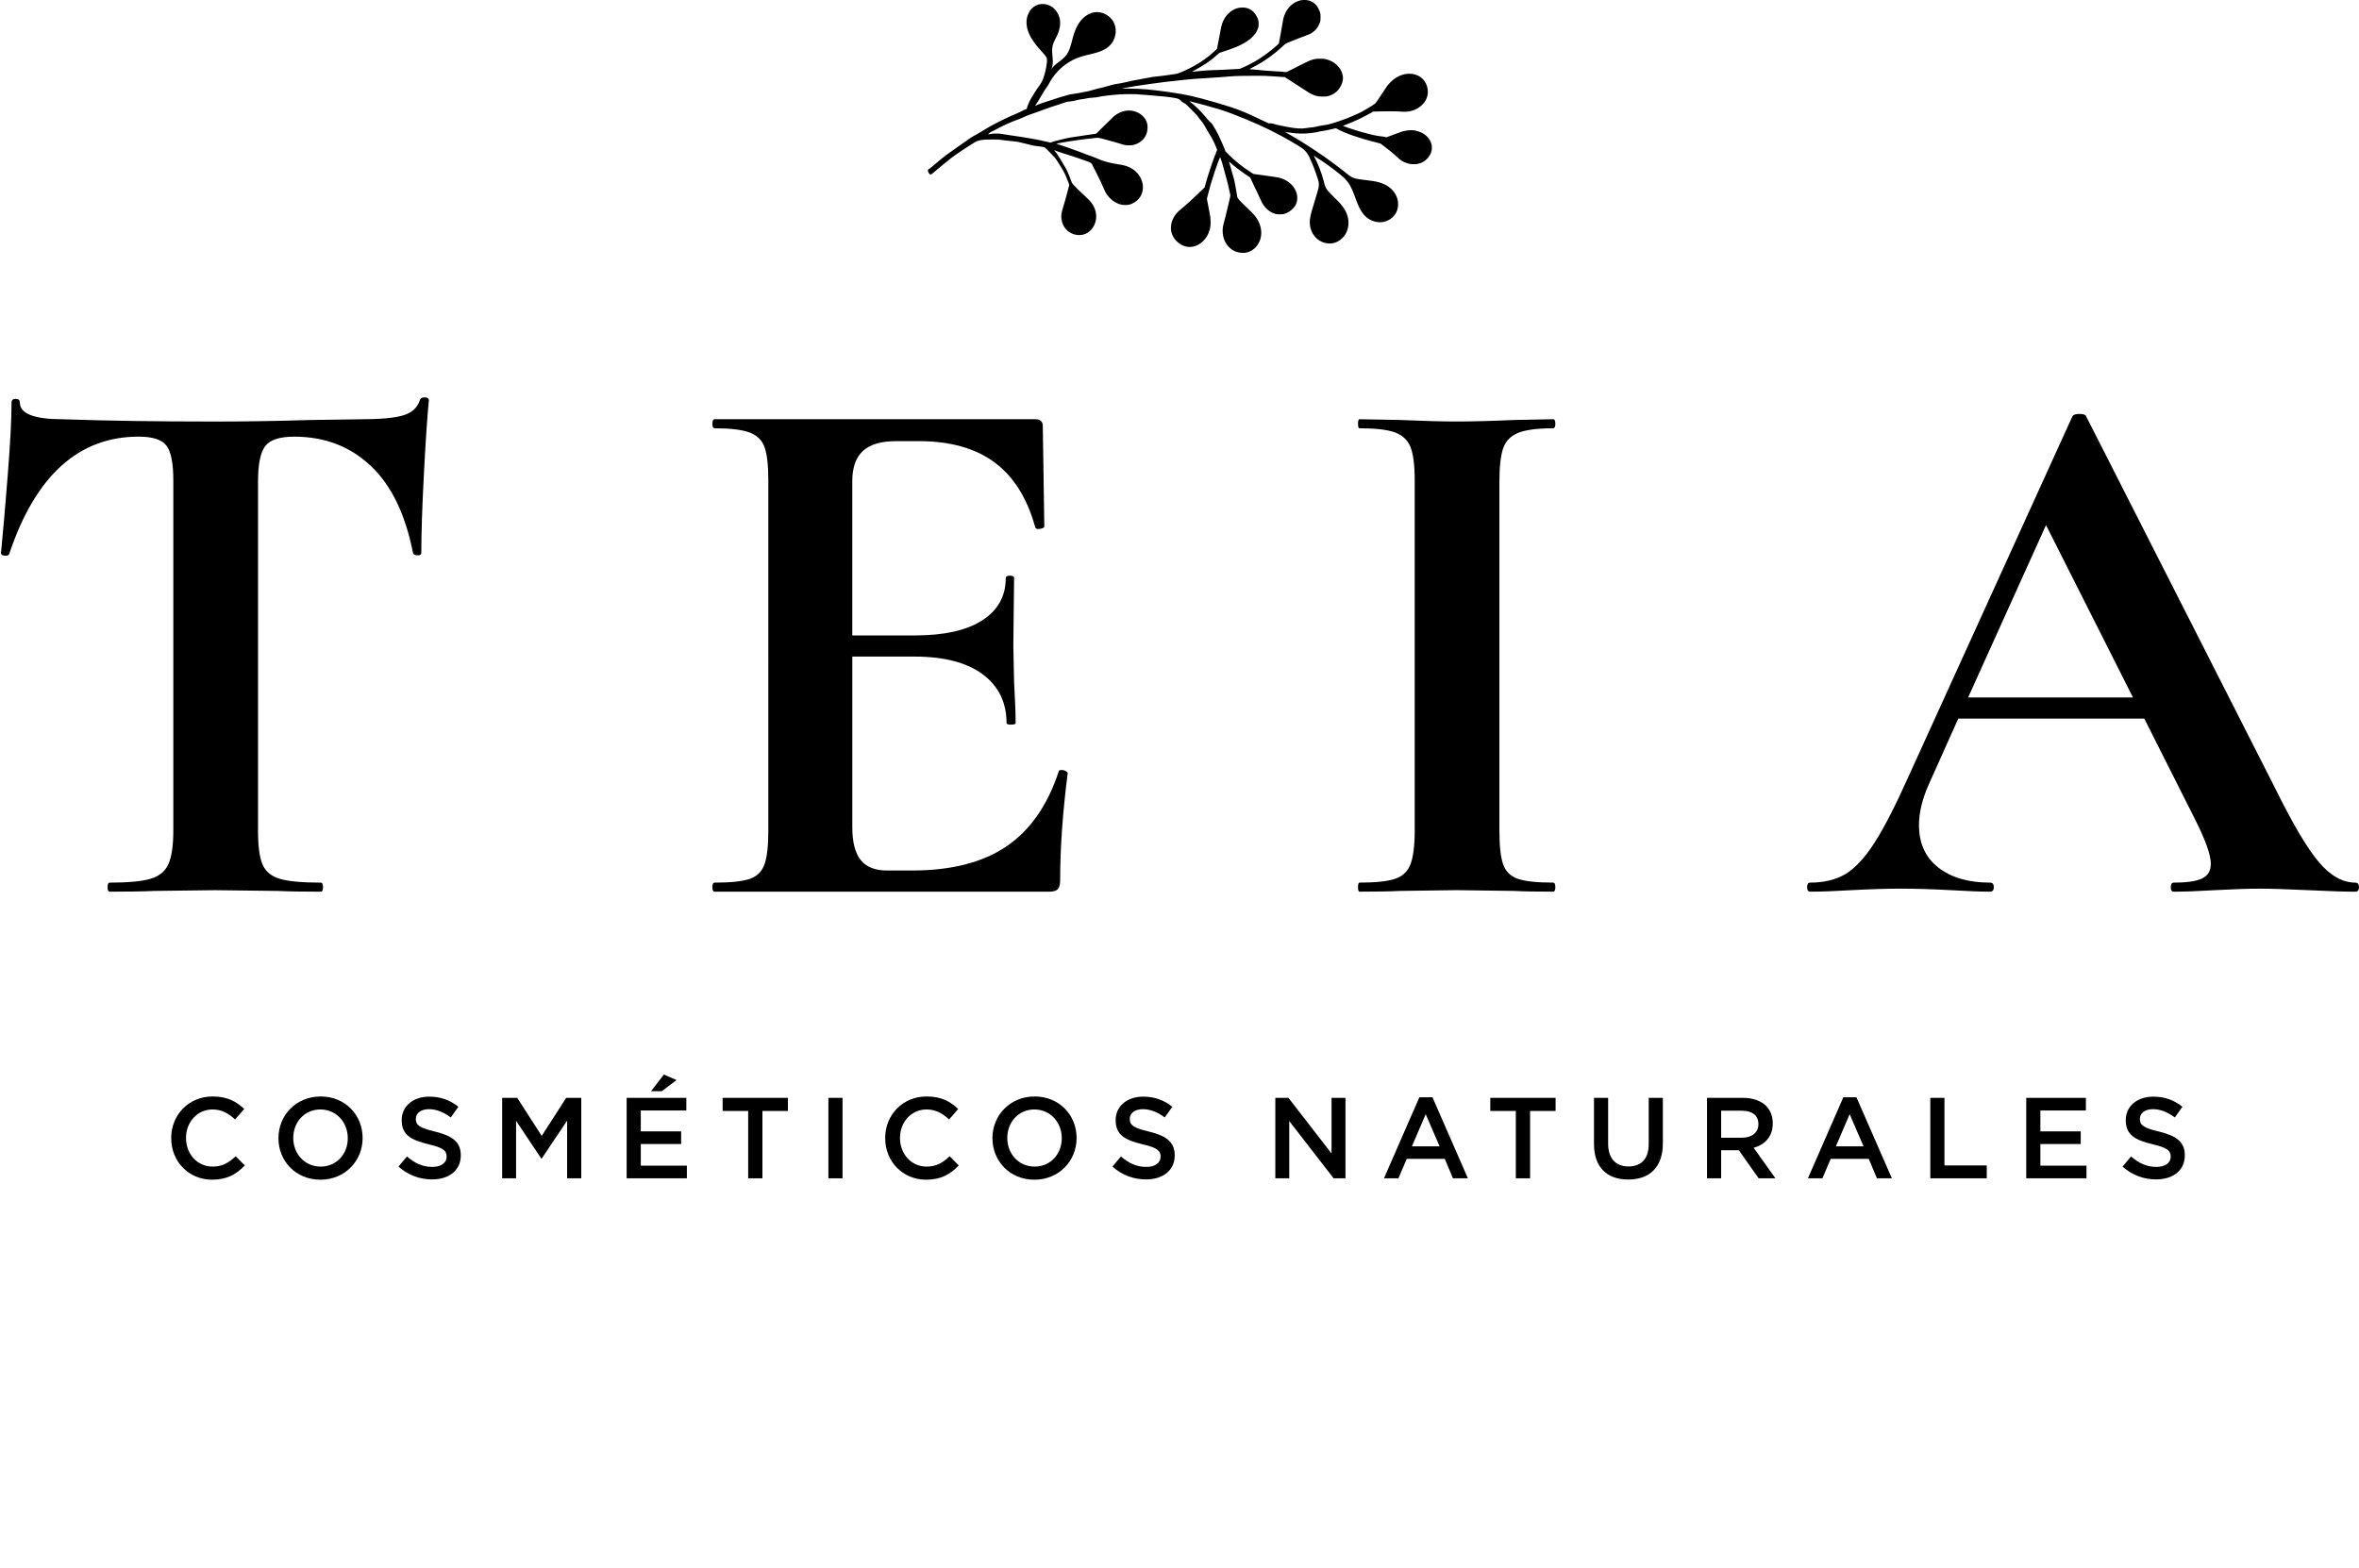<?xml version="1.0" encoding="UTF-8"?>
<svg id="Capa_1" data-name="Capa 1" xmlns="http://www.w3.org/2000/svg" viewBox="0 0 962.65 639.92">
  <g>
    <path d="M3.79,226.03c-.21,.62-.82,.88-1.85,.77-1.03-.1-1.54-.46-1.54-1.08,.82-8.22,1.74-18.87,2.77-31.93,1.03-13.06,1.54-22.88,1.54-29.46,0-1.03,.56-1.54,1.7-1.54s1.7,.52,1.7,1.54c0,4.53,5.86,6.79,17.59,6.79,17.68,.62,38.35,.93,62.01,.93,12.13,0,24.99-.2,38.56-.62l20.98-.31c7.81,0,13.52-.51,17.12-1.54,3.6-1.03,5.91-3.09,6.94-6.17,.2-.82,.87-1.23,2-1.23s1.7,.41,1.7,1.23c-.62,6.17-1.29,16.04-2,29.62-.72,13.57-1.08,24.48-1.08,32.7,0,.62-.52,.93-1.54,.93s-1.65-.31-1.85-.93c-3.09-15.84-8.85-27.71-17.28-35.63-8.43-7.92-18.82-11.88-31.16-11.88-5.97,0-9.92,1.29-11.88,3.86-1.96,2.57-2.93,7.46-2.93,14.65v142.23c0,6.38,.62,11.01,1.85,13.88,1.23,2.88,3.6,4.83,7.1,5.86,3.49,1.03,9.05,1.54,16.66,1.54,.62,0,.93,.62,.93,1.85s-.31,1.85-.93,1.85c-7.41,0-13.26-.1-17.59-.31l-25.61-.31-24.99,.31c-4.32,.21-10.29,.31-17.89,.31-.62,0-.93-.62-.93-1.85s.31-1.85,.93-1.85c7.4,0,12.9-.51,16.5-1.54,3.6-1.03,6.06-3.03,7.41-6.02,1.33-2.98,2-7.56,2-13.73V196.1c0-6.99-.92-11.72-2.78-14.19-1.85-2.47-5.66-3.7-11.41-3.7-24.48,0-42.07,15.94-52.76,47.82Z"/>
    <path d="M433.24,314.27c.62,0,1.18,.15,1.7,.46,.51,.31,.77,.57,.77,.77-2.06,16.04-3.09,30.65-3.09,43.81,0,1.65-.31,2.83-.93,3.55-.62,.72-1.85,1.08-3.7,1.08h-136.36c-.62,0-.93-.62-.93-1.85s.31-1.85,.93-1.85c6.58,0,11.36-.51,14.35-1.54,2.98-1.03,4.98-3.03,6.02-6.02,1.03-2.98,1.54-7.56,1.54-13.73V196.1c0-6.17-.52-10.69-1.54-13.58-1.03-2.88-3.09-4.88-6.17-6.02-3.09-1.13-7.82-1.7-14.19-1.7-.62,0-.93-.62-.93-1.85s.31-1.85,.93-1.85h130.81c2.05,0,3.09,.93,3.09,2.78l.62,41.03c0,.42-.57,.72-1.7,.93-1.13,.21-1.8,0-2-.62-3.29-11.93-8.85-20.77-16.66-26.53-7.82-5.76-18.1-8.64-30.85-8.64h-9.25c-6.17,0-10.7,1.34-13.58,4.01-2.88,2.68-4.32,6.79-4.32,12.34v62.94h25.61c11.92,0,21.08-2.05,27.46-6.17,6.37-4.11,9.56-9.87,9.56-17.28,0-.62,.56-.93,1.7-.93s1.7,.31,1.7,.93l-.31,27.77,.31,14.81c.41,6.99,.62,12.55,.62,16.66,0,.41-.62,.62-1.85,.62s-1.85-.2-1.85-.62c0-8.43-3.24-15.06-9.72-19.9-6.48-4.83-15.79-7.25-27.92-7.25h-25.3v69.72c0,5.97,1.13,10.39,3.39,13.27,2.26,2.88,5.86,4.32,10.8,4.32h10.18c16.04,0,28.89-3.29,38.56-9.87,9.67-6.58,16.76-16.76,21.29-30.54,0-.41,.41-.62,1.23-.62Z"/>
    <path d="M613.41,352.83c1.03,2.88,3.03,4.83,6.01,5.86,2.98,1.03,7.76,1.54,14.35,1.54,.62,0,.93,.62,.93,1.85s-.31,1.85-.93,1.85c-6.79,0-12.14-.1-16.04-.31l-23.45-.31-22.83,.31c-4.12,.21-9.67,.31-16.66,.31-.41,0-.62-.62-.62-1.85s.2-1.85,.62-1.85c6.58,0,11.42-.51,14.5-1.54,3.09-1.03,5.19-3.03,6.32-6.02,1.13-2.98,1.7-7.56,1.7-13.73V196.1c0-6.17-.57-10.69-1.7-13.58-1.14-2.88-3.24-4.88-6.32-6.02-3.09-1.13-7.92-1.7-14.5-1.7-.41,0-.62-.62-.62-1.85s.2-1.85,.62-1.85l16.66,.31c9.46,.42,17.07,.62,22.83,.62,6.37,0,14.29-.2,23.76-.62l15.73-.31c.62,0,.93,.62,.93,1.85s-.31,1.85-.93,1.85c-6.38,0-11.11,.62-14.19,1.85-3.08,1.23-5.14,3.35-6.17,6.32-1.03,2.98-1.54,7.56-1.54,13.73v142.23c0,6.38,.51,11.01,1.54,13.88Z"/>
    <path d="M962.65,362.09c0,1.23-.52,1.85-1.54,1.85-4.11,0-10.49-.2-19.13-.62-9.05-.41-15.53-.62-19.44-.62-5.14,0-11.41,.21-18.82,.62-6.99,.42-12.55,.62-16.66,.62-.82,0-1.23-.62-1.23-1.85s.41-1.85,1.23-1.85c5.35,0,9.2-.56,11.57-1.7,2.36-1.13,3.55-3.13,3.55-6.02,0-3.5-2.06-9.36-6.17-17.59l-20.98-41.65h-75.9l-12.03,26.84c-2.67,5.97-4.01,11.52-4.01,16.66,0,7.4,2.62,13.16,7.87,17.28,5.24,4.12,12.29,6.17,21.13,6.17,1.03,0,1.54,.62,1.54,1.85s-.52,1.85-1.54,1.85c-3.7,0-9.05-.2-16.04-.62-7.82-.41-14.61-.62-20.36-.62s-12.24,.21-20.05,.62c-6.99,.42-12.65,.62-16.97,.62-.82,0-1.23-.62-1.23-1.85s.41-1.85,1.23-1.85c5.76,0,10.59-1.18,14.5-3.55,3.9-2.36,7.81-6.58,11.72-12.65,3.91-6.06,8.53-15.06,13.88-27l66.95-147.16c.41-.62,1.34-.93,2.78-.93,1.65,0,2.57,.31,2.78,.93l77.13,151.79c7.2,14.61,13.16,24.68,17.89,30.24,4.73,5.55,9.67,8.33,14.81,8.33,1.03,0,1.54,.62,1.54,1.85Zm-159.5-77.44h67.26l-35.48-70.34-31.78,70.34Z"/>
  </g>
  <path d="M577.9,53.34c-2.07-.42-4.48-.16-6.86,.74-.44,.17-1.81,.68-3.05,1.14l-2.26,.83-.66-.18c-.36-.09-1.01-.2-1.43-.22-1.72-.11-4.49-.76-9.69-2.27-1.4-.41-5.97-1.93-5.97-1.99,0-.02,.32-.15,.71-.29,1.35-.47,4.79-1.94,6.13-2.61,.74-.37,1.92-.97,2.62-1.33,.7-.35,1.63-.86,2.07-1.12l.79-.49,1.61-.06c2.34-.1,7.83-.09,9.16,.02,1.73,.14,3.36,.11,4.26-.08,3.19-.68,5.83-2.73,6.85-5.34,.6-1.51,.66-3.07,.2-4.71-.95-3.3-3.66-5.29-7.25-5.29-2.83,0-5.55,1.25-7.83,3.6-1.05,1.08-1.22,1.3-3.04,4.09-2.31,3.53-2.88,4.34-3.22,4.59-1.14,.83-5.48,3.39-6.32,3.74-.34,.14-1.38,.59-2.3,1.01-2.21,1.01-2.93,1.28-5.59,2.2-3.7,1.26-4.92,1.58-7.24,1.89-1.05,.14-2.01,.35-3.03,.61-.77,.19-1.64,.18-2.43,.3-.9,.13-1.8,.28-2.71,.32-2.16,.09-4.35-.32-6.46-.71-1.24-.23-2.47-.48-3.7-.76-1.13-.26-2.34-.79-3.49-.61l-1.15-.54c-.64-.3-1.17-.54-1.19-.54s-.99-.47-2.16-1.03c-4.33-2.1-7.75-3.5-11.24-4.61-8.08-2.57-15.54-4.55-19.95-5.28-6.84-1.14-13.74-1.97-17.77-2.12-1.08-.04-3-.07-4.26-.08h-2.29s1.02-.22,1.02-.22c3.94-.83,16.09-2.53,21.99-3.09,.68-.06,2.1-.21,3.17-.33,2.46-.27,3.96-.39,8.59-.66,2.06-.12,4.54-.28,5.5-.36,5.91-.5,6.26-.52,12.31-.56,5.89-.04,5.8-.04,13.06,.48l.89,.06,1.37,.86c2.43,1.54,4.74,3.03,6.68,4.32,1.97,1.32,3.01,1.88,4.16,2.26,1.28,.42,1.74,.49,3.37,.48,1.38,0,1.55-.01,2.21-.2,1.44-.39,2.93-1.27,3.82-2.28,1.3-1.47,2.13-3.44,2.13-5.05,0-1.87-.96-3.93-2.53-5.39-1.2-1.12-2.61-1.86-4.39-2.32-.71-.18-.87-.2-2.37-.2-1.5,0-1.66,.01-2.48,.21-1.24,.29-2.03,.6-3.93,1.55-.92,.47-1.7,.87-1.75,.89-.04,.03-1.33,.68-2.87,1.46-2.73,1.37-2.8,1.4-3.13,1.35-.98-.15-1.51-.19-4.02-.33-3.31-.18-4.98-.31-7.13-.55-.9-.1-1.98-.2-2.4-.22-1.41-.08-1.43-.01,.31-.9,4.33-2.2,8.72-5.32,12.43-8.86,.67-.63,.84-.76,1.35-.98,3.18-1.3,7.03-2.83,7.84-3.09,1.49-.49,2.32-.95,3.37-1.83,1.01-.86,1.93-2.29,2.35-3.65,.18-.6,.2-.73,.2-1.96s-.01-1.36-.2-1.97c-.25-.85-.9-2.12-1.37-2.76-.77-1.01-2.05-1.84-3.38-2.17-.97-.24-2.48-.22-3.47,.04-3.33,.88-5.87,3.69-6.76,7.44-.15,.64-.89,4.81-1.42,7.97-.18,1.1-.36,2.05-.39,2.12-.03,.07-.43,.46-.89,.87-2.74,2.42-5.64,4.55-8.63,6.34-1.43,.85-4.31,2.29-5.66,2.83l-.93,.37-1.91,.07c-1.06,.04-2.52,.12-3.26,.19-.74,.06-2.46,.14-3.82,.17-2.55,.07-2.83,.08-5.35,.26-1.38,.1-4.05,.34-4.81,.44-.3,.04-.24,0,.66-.48,4-2.13,6.87-4.09,9.61-6.58l.67-.61,1.73-.57c2.17-.71,4-1.36,5.26-1.89,4.92-2.07,7.94-4.71,8.86-7.73,.17-.57,.2-.77,.2-1.63,0-1.19-.14-1.79-.68-2.88-1.06-2.14-2.7-3.41-4.84-3.76-.83-.13-2.24-.05-3.09,.19-2.89,.79-5.27,3.21-6.33,6.44-.28,.85-.28,.89-1.14,5.48-.39,2.05-.74,3.95-.92,4.73l-1.06,.99c-2.35,2.17-4.87,4-7.96,5.77-1.93,1.11-5.59,2.83-6.91,3.25-.34,.11-1.37,.28-2.77,.47-1.22,.16-2.73,.38-3.35,.47-.62,.1-1.51,.19-1.97,.22-1.2,.06-2.57,.28-4.99,.77-1.16,.24-2.47,.49-2.91,.55-1.09,.15-2.58,.46-4.94,1.01-1.09,.25-2.37,.52-2.85,.58-1.78,.24-3.43,.62-5.13,1.16-.54,.18-1.33,.39-1.75,.47-1.1,.23-3.34,.8-4.73,1.22-.66,.2-1.49,.4-1.86,.45-.36,.04-1.01,.17-1.46,.26-1.57,.36-2.13,.47-3.57,.66-.8,.1-1.8,.28-2.22,.39-1.64,.43-4.87,1.38-5.43,1.61-.32,.12-1.06,.37-1.64,.55-.58,.17-2.1,.66-3.37,1.08-1.81,.6-2.45,.84-3.38,1.35,1.2-1.69,4.02-6.75,4.61-7.43,.71-.82,1.09-1.76,1.64-2.69,1.14-1.93,2.57-3.69,4.22-5.2,2.35-2.15,5.16-3.8,8.2-4.77,4.09-1.3,8.8-1.57,11.85-4.59,2.33-2.31,3.11-6.09,1.78-9.08-1.33-3-4.75-4.96-7.99-4.49-2.38,.35-4.48,1.87-5.93,3.79-1.45,1.92-2.3,4.22-2.94,6.54-.72,2.64-1.23,5.47-2.99,7.56-1.73,2.05-4.48,3.16-5.86,5.46,1.49-2.82-.07-6.32,.56-9.46,.36-1.78,1.41-3.34,2.13-5.01,.84-1.94,1.22-4.12,.81-6.19-.42-2.1-1.71-4.05-3.56-5.14-1.85-1.09-4.25-1.25-6.17-.3-2.55,1.26-3.92,4.27-3.83,7.12,.08,2.85,1.39,5.53,3.05,7.84,1.19,1.66,2.57,3.18,3.94,4.7,.52,.57,1.06,1.18,1.27,1.92,.16,.58,.11,1.2,.04,1.8-.26,2.22-.77,4.4-1.51,6.51-.71,2.01-2.31,3.71-3.41,5.53-.65,1.08-1.27,2.1-1.38,2.26-.2,.31-1.66,2.97-1.9,4.51-.92,.32-1.94,.79-2.55,1.17-.15,.1-.67,.34-1.17,.53-1.97,.79-5.3,2.33-7.53,3.48-3.2,1.65-4.43,2.32-5.39,2.94-1.47,.97-3,1.83-4.54,2.68-.21,.12-.41,.23-.62,.34-1.18,.65-2.24,1.48-3.35,2.25-.69,.48-1.39,.96-2.08,1.43-.89,.67-2.13,1.55-3.35,2.4-1.06,.74-2.11,1.47-2.33,1.63-.83,.61-4.37,3.52-5.9,4.86-.38,.33-.82,.66-.99,.73-.59,.25-.77,.76-.18,1.73,.13,.31,.48,.6,.72,.6,.29,0,.52-.16,1.95-1.4,1.88-1.61,5.69-4.74,6.7-5.49,2.41-1.79,4.92-3.46,7.47-5.05,1.18-.73,2.33-1.63,3.7-1.95,1.81-.42,3.58-.39,5.42-.39,2.54,0,2.67,0,4.01,.21,.76,.12,1.65,.23,1.97,.26,2.82,.23,4.38,.44,5.46,.73,.36,.1,1.44,.36,2.4,.58,.96,.22,2.01,.48,2.34,.58,.35,.1,1.03,.22,1.68,.29,1.06,.11,2.37,.31,3.15,.47,.36,.08,.44,.14,2.16,1.86,1.91,1.91,2.27,2.32,3.14,3.56,.63,.9,2.65,4.25,3.09,5.12,.4,.8,.85,1.86,1.46,3.47l.52,1.37-.62,2.38c-.87,3.29-1.49,5.48-2,7.09-.63,1.95-.76,2.99-.58,4.46,.37,3.04,2.35,5.45,5.12,6.26,2.61,.76,5.13,.12,6.89-1.75,2.31-2.45,2.83-6.16,1.3-9.34-.76-1.59-1.45-2.42-3.82-4.61-2.24-2.06-4.04-3.84-4.7-4.63-.55-.65-.57-.71-.94-1.76-.75-2.17-1.79-4.47-2.63-5.79-.22-.36-.77-1.26-1.2-2-1.32-2.26-1.97-3.24-2.91-4.32-.05-.15,.01-.14,.72,.15,1.83,.73,3.81,1.23,5.68,1.86,2.53,.85,5.09,1.68,7.59,2.61,0,0,1.04,.38,1.29,.83,.38,.68,3.17,6.28,3.72,7.47,.27,.58,.73,1.63,1.03,2.33,.3,.7,.69,1.54,.87,1.86,1.51,2.63,4.01,4.53,6.63,5.03,.72,.14,2.13,.13,2.84-.01,1.57-.32,3.2-1.33,4.24-2.64,2.37-2.99,1.94-7.45-1.01-10.52-.87-.9-1.69-1.5-2.88-2.09-1.75-.86-3.47-1.07-5.38-1.37-2.08-.33-4.1-.83-6.09-1.52-.98-.34-1.9-.85-2.88-1.18-.68-.24-2.14-.78-3.24-1.19-1.1-.42-2.48-.95-3.06-1.17-2.53-.96-7.37-2.64-8.46-2.93-.44-.12-.79-.23-.79-.26,0-.08,1.28-.34,3.13-.65,.98-.16,2.37-.39,3.1-.5,2.12-.35,5.79-.82,9.58-1.23,1.41-.15,1.02-.21,4.55,.73,2.87,.76,4.81,1.32,6.04,1.73,1.38,.45,1.94,.55,3.24,.55,.98,0,1.24-.03,1.92-.2,1.73-.43,3.23-1.38,4.21-2.67,.49-.63,1.04-1.79,1.22-2.55,.2-.8,.27-2.21,.15-2.95-.33-2.06-1.68-3.85-3.71-4.9-3.15-1.64-6.82-1.14-9.85,1.33-.3,.24-2.08,1.96-3.94,3.81l-3.39,3.37-4.81,.7c-6.18,.9-6.55,.96-9.28,1.65-1.26,.32-2.61,.66-3.02,.76-.39,.1-.89,.26-1.49,.55l-2.36-.55c-3.31-.78-6.66-1.34-10.02-1.85-1.68-.25-3.36-.5-5.04-.75-1.58-.24-3.17-.58-4.78-.58-1.08-.03-2.01,.14-3.31,.36,.41-.76,1.99-1.34,2.74-1.76,3.08-1.72,6.79-3.39,10.12-4.57,.48-.17,1.27-.5,1.75-.74,1.14-.55,2.07-.89,8.12-3.03,.9-.32,1.94-.7,2.29-.84,.36-.15,1.18-.41,1.82-.6,.64-.18,1.48-.46,1.86-.61s1.15-.41,1.71-.58c.56-.17,1.25-.38,1.53-.47,.33-.11,.79-.19,1.27-.23,1.12-.07,2.15-.27,3.24-.62,.24-.08,.98-.21,1.64-.29,1.28-.16,1.67-.22,2.59-.44,.35-.08,1.14-.16,2-.21,1.17-.06,1.58-.12,2.29-.29,1.24-.31,5.38-.81,8.56-1.03,1.92-.13,5.17-.17,6.84-.08,1.79,.1,9.57,.73,11.58,.95,1.81,.2,2.69,.32,4.39,.6,0,0,1.44,.23,1.89,.73,.52,.58,1.12,1.03,1.84,1.37,.46,.22,.71,.44,2.65,2.36,2.03,2.01,2.7,2.76,3.31,3.69,.15,.22,.49,.66,.76,.97,.71,.79,1.43,1.88,2.02,3.04,.28,.54,.95,1.68,1.48,2.51,1.08,1.69,2.05,3.58,2.76,5.4l.43,1.11-.29,.68c-1.27,3.04-3.34,9.15-4.46,13.23l-.39,1.41-1.48,1.43c-3.74,3.62-6.13,5.8-8.32,7.56-2.32,1.86-3.63,4.14-3.9,6.77-.23,2.26,.58,4.47,2.22,6.1,1.45,1.44,3.26,2.32,4.96,2.42,3.67,.21,7.18-2.51,8.47-6.56,.42-1.3,.54-2.27,.5-3.94-.03-1.37-.05-1.56-.37-3.2-.19-.96-.52-2.68-.74-3.82l-.39-2.07,.33-1.42c.62-2.62,1.59-5.96,2.72-9.32,1.08-3.22,2.26-6.38,2.34-6.29,.09,.1,.62,1.59,.89,2.53,.15,.48,.56,2.02,.92,3.42,.36,1.4,.82,3.02,1,3.6,.26,.87,.84,3.37,1.33,5.77,.08,.39,.06,.5-.62,3.39-.86,3.67-1.78,7.37-2.07,8.34-.89,3-.36,6.41,1.35,8.7,1.52,2.03,3.59,3.14,6.16,3.28,2.93,.17,5.64-1.55,7.01-4.44,1.41-2.96,.99-6.64-1.11-9.77-.69-1.03-1.36-1.79-2.8-3.16-.74-.7-2.14-2.05-3.12-3,0,0-1.79-1.73-1.91-2.37-.07-.35-.34-1.9-.6-3.44-.26-1.54-.57-3.18-.7-3.64-.39-1.45-2.03-7.3-2.08-7.38-.05-.09-.03-.07,1.56,1.3,1.38,1.18,3.53,2.78,5.43,4.06l1.59,1.06,1.2,2.51c.66,1.38,1.66,3.49,2.22,4.69,.56,1.2,1.14,2.45,1.3,2.79,.43,.92,1.11,1.86,1.92,2.67,.82,.82,1.47,1.28,2.47,1.75,1.13,.53,1.63,.64,3.03,.64,1.04,0,1.27-.01,1.78-.16,1.25-.36,2.29-.98,3.34-1.98,.96-.91,1.43-1.65,1.76-2.82,.47-1.62,.25-3.41-.63-5.12-.44-.85-.84-1.38-1.6-2.16-1.38-1.38-3.33-2.4-5.42-2.83-.32-.06-2.71-.41-5.3-.76l-4.72-.65-.82-.52c-3.6-2.31-7.01-5.03-9.52-7.61l-1.06-1.08-.25-.69c-.38-1.04-1.81-4.34-2.47-5.69-.71-1.44-1.59-3.04-2.42-4.35-.42-.68-.85-1.02-1.42-1.57-.64-.61-1.18-1.31-1.74-1.99-1.92-2.31-4.1-4.4-6.5-6.22,2.73,.69,5.45,1.39,8.16,2.16,5.11,1.44,6.31,1.84,10.23,3.34,6.64,2.55,13.17,5.43,19.42,8.82,2.28,1.24,4.53,2.54,6.74,3.9,1.02,.62,2.04,1.27,2.85,2.15,.92,1,1.53,2.24,2.09,3.48,1.11,2.46,2.07,4.97,2.9,7.54,.26,.8,.5,1.62,.54,2.46,.04,1.08-.27,2.14-.58,3.17-.67,2.24-1.34,4.48-2.01,6.72-.6,1.99-1.2,4.02-1.12,6.09,.09,2.41,1.15,4.79,2.98,6.37,1.83,1.57,4.41,2.28,6.75,1.72,2.61-.62,4.75-2.76,5.6-5.31,.85-2.55,.48-5.43-.77-7.8-1.55-2.95-4.28-5.07-6.55-7.51-.5-.54-.98-1.1-1.34-1.74-.53-.94-.77-2.01-1.04-3.06-.93-3.56-2.28-7-4.02-10.23,3.72,2.27,7.29,4.8,10.66,7.57,1.06,.87,2.11,1.78,2.97,2.85,3.55,4.41,3.62,11.21,8,14.8,1.79,1.47,4.2,2.2,6.5,1.86,2.29-.34,4.42-1.79,5.49-3.84,1.03-1.98,1.05-4.42,.21-6.49-.84-2.07-2.49-3.76-4.46-4.81-3.33-1.78-7.29-1.75-11.01-2.36-.92-.15-1.85-.34-2.69-.76-.71-.35-1.34-.86-1.96-1.36-8.09-6.46-16.71-12.26-25.74-17.32,.51,.28,1.41,.3,1.98,.4,.73,.12,1.47,.22,2.21,.29,1.44,.14,2.9,.18,4.35,.12,1.45-.06,2.9-.22,4.32-.47,.7-.13,1.39-.27,2.08-.45,.56-.14,1.09-.13,1.65-.27,.48-.12,1.22-.27,1.65-.34,.42-.06,1.21-.23,1.75-.38,.53-.14,1.01-.25,1.04-.25,.04,0,.35,.15,.69,.34,2.98,1.68,8.87,3.72,15.44,5.37l2.08,.52,1.31,.98c2.53,1.91,4,3.12,5.43,4.49,1.4,1.35,2.5,2.04,4.08,2.54,1.06,.34,1.7,.44,2.84,.44,1.05,0,1.51-.07,2.44-.37,2.24-.71,4.14-2.69,4.74-4.94,.17-.63,.2-2,.06-2.62-.63-2.85-3.1-5.05-6.39-5.72Z"/>
  <g>
    <path d="M69.86,464.59v-.09c0-9.34,6.99-16.98,16.94-16.98,6.05,0,9.71,2.11,12.85,5.11l-3.71,4.27c-2.63-2.44-5.44-4.08-9.19-4.08-6.24,0-10.84,5.16-10.84,11.59v.1c0,6.42,4.55,11.63,10.84,11.63,4.03,0,6.61-1.59,9.43-4.22l3.71,3.75c-3.43,3.57-7.18,5.82-13.32,5.82-9.57,0-16.7-7.46-16.7-16.89Z"/>
    <path d="M113.63,464.59v-.09c0-9.24,7.13-16.98,17.22-16.98s17.12,7.64,17.12,16.89v.1c0,9.24-7.13,16.98-17.22,16.98s-17.12-7.65-17.12-16.89Zm28.29,0v-.09c0-6.38-4.64-11.68-11.17-11.68s-11.07,5.21-11.07,11.59v.1c0,6.38,4.64,11.63,11.17,11.63s11.07-5.16,11.07-11.54Z"/>
    <path d="M162.6,476.13l3.47-4.13c3.14,2.72,6.33,4.27,10.37,4.27,3.57,0,5.82-1.69,5.82-4.13v-.1c0-2.35-1.31-3.61-7.41-5.02-6.99-1.69-10.93-3.76-10.93-9.81v-.09c0-5.63,4.69-9.53,11.21-9.53,4.78,0,8.58,1.46,11.92,4.13l-3.1,4.36c-2.95-2.21-5.91-3.38-8.91-3.38-3.38,0-5.35,1.74-5.35,3.89v.1c0,2.53,1.5,3.66,7.84,5.16,6.94,1.69,10.51,4.18,10.51,9.62v.1c0,6.15-4.83,9.8-11.73,9.8-5.02,0-9.76-1.73-13.7-5.25Z"/>
    <path d="M204.92,448.08h6.15l9.99,15.53,9.99-15.53h6.15v32.84h-5.77v-23.55l-10.37,15.48h-.19l-10.27-15.39v23.46h-5.68v-32.84Z"/>
    <path d="M255.72,448.08h24.35v5.16h-18.58v8.53h16.47v5.16h-16.47v8.82h18.81v5.16h-24.58v-32.84Zm15.2-9.52l5.16,2.25-6,4.55h-4.41l5.25-6.8Z"/>
    <path d="M305.3,453.43h-10.41v-5.35h26.65v5.35h-10.41v27.49h-5.82v-27.49Z"/>
    <path d="M338.05,448.08h5.77v32.84h-5.77v-32.84Z"/>
    <path d="M361.22,464.59v-.09c0-9.34,6.99-16.98,16.93-16.98,6.05,0,9.71,2.11,12.86,5.11l-3.71,4.27c-2.63-2.44-5.44-4.08-9.19-4.08-6.24,0-10.84,5.16-10.84,11.59v.1c0,6.42,4.55,11.63,10.84,11.63,4.03,0,6.61-1.59,9.43-4.22l3.71,3.75c-3.43,3.57-7.18,5.82-13.32,5.82-9.57,0-16.7-7.46-16.7-16.89Z"/>
    <path d="M404.99,464.59v-.09c0-9.24,7.13-16.98,17.22-16.98s17.12,7.64,17.12,16.89v.1c0,9.24-7.13,16.98-17.21,16.98s-17.12-7.65-17.12-16.89Zm28.29,0v-.09c0-6.38-4.64-11.68-11.16-11.68s-11.07,5.21-11.07,11.59v.1c0,6.38,4.64,11.63,11.16,11.63s11.07-5.16,11.07-11.54Z"/>
    <path d="M453.96,476.13l3.47-4.13c3.14,2.72,6.33,4.27,10.37,4.27,3.56,0,5.81-1.69,5.81-4.13v-.1c0-2.35-1.31-3.61-7.41-5.02-6.99-1.69-10.93-3.76-10.93-9.81v-.09c0-5.63,4.69-9.53,11.21-9.53,4.79,0,8.58,1.46,11.91,4.13l-3.09,4.36c-2.96-2.21-5.91-3.38-8.92-3.38-3.38,0-5.35,1.74-5.35,3.89v.1c0,2.53,1.5,3.66,7.83,5.16,6.94,1.69,10.51,4.18,10.51,9.62v.1c0,6.15-4.83,9.8-11.73,9.8-5.02,0-9.76-1.73-13.7-5.25Z"/>
    <path d="M520.43,448.08h5.35l17.59,22.7v-22.7h5.68v32.84h-4.83l-18.11-23.36v23.36h-5.68v-32.84Z"/>
    <path d="M579.21,447.85h5.35l14.45,33.07h-6.1l-3.33-7.93h-15.53l-3.38,7.93h-5.91l14.45-33.07Zm8.26,20.03l-5.68-13.13-5.63,13.13h11.31Z"/>
    <path d="M618.57,453.43h-10.42v-5.35h26.65v5.35h-10.41v27.49h-5.82v-27.49Z"/>
    <path d="M650.47,466.99v-18.91h5.77v18.67c0,6.1,3.14,9.33,8.3,9.33s8.26-3.05,8.26-9.1v-18.91h5.77v18.62c0,9.81-5.54,14.73-14.12,14.73s-13.98-4.92-13.98-14.45Z"/>
    <path d="M696.58,448.08h14.64c4.13,0,7.36,1.22,9.48,3.28,1.73,1.78,2.72,4.22,2.72,7.08v.1c0,5.4-3.24,8.63-7.79,9.94l8.87,12.43h-6.85l-8.07-11.45h-7.22v11.45h-5.77v-32.84Zm14.22,16.28c4.13,0,6.76-2.16,6.76-5.49v-.1c0-3.52-2.53-5.44-6.8-5.44h-8.4v11.03h8.44Z"/>
    <path d="M752.22,447.85h5.35l14.45,33.07h-6.1l-3.33-7.93h-15.53l-3.38,7.93h-5.91l14.45-33.07Zm8.26,20.03l-5.68-13.13-5.63,13.13h11.31Z"/>
    <path d="M787.72,448.08h5.77v27.59h17.26v5.25h-23.04v-32.84Z"/>
    <path d="M826.85,448.08h24.35v5.16h-18.57v8.53h16.46v5.16h-16.46v8.82h18.81v5.16h-24.58v-32.84Z"/>
    <path d="M866.16,476.13l3.47-4.13c3.14,2.72,6.33,4.27,10.37,4.27,3.56,0,5.81-1.69,5.81-4.13v-.1c0-2.35-1.31-3.61-7.41-5.02-6.99-1.69-10.93-3.76-10.93-9.81v-.09c0-5.63,4.69-9.53,11.21-9.53,4.79,0,8.58,1.46,11.91,4.13l-3.09,4.36c-2.96-2.21-5.91-3.38-8.92-3.38-3.38,0-5.35,1.74-5.35,3.89v.1c0,2.53,1.5,3.66,7.83,5.16,6.94,1.69,10.51,4.18,10.51,9.62v.1c0,6.15-4.83,9.8-11.73,9.8-5.02,0-9.76-1.73-13.7-5.25Z"/>
  </g>
</svg>